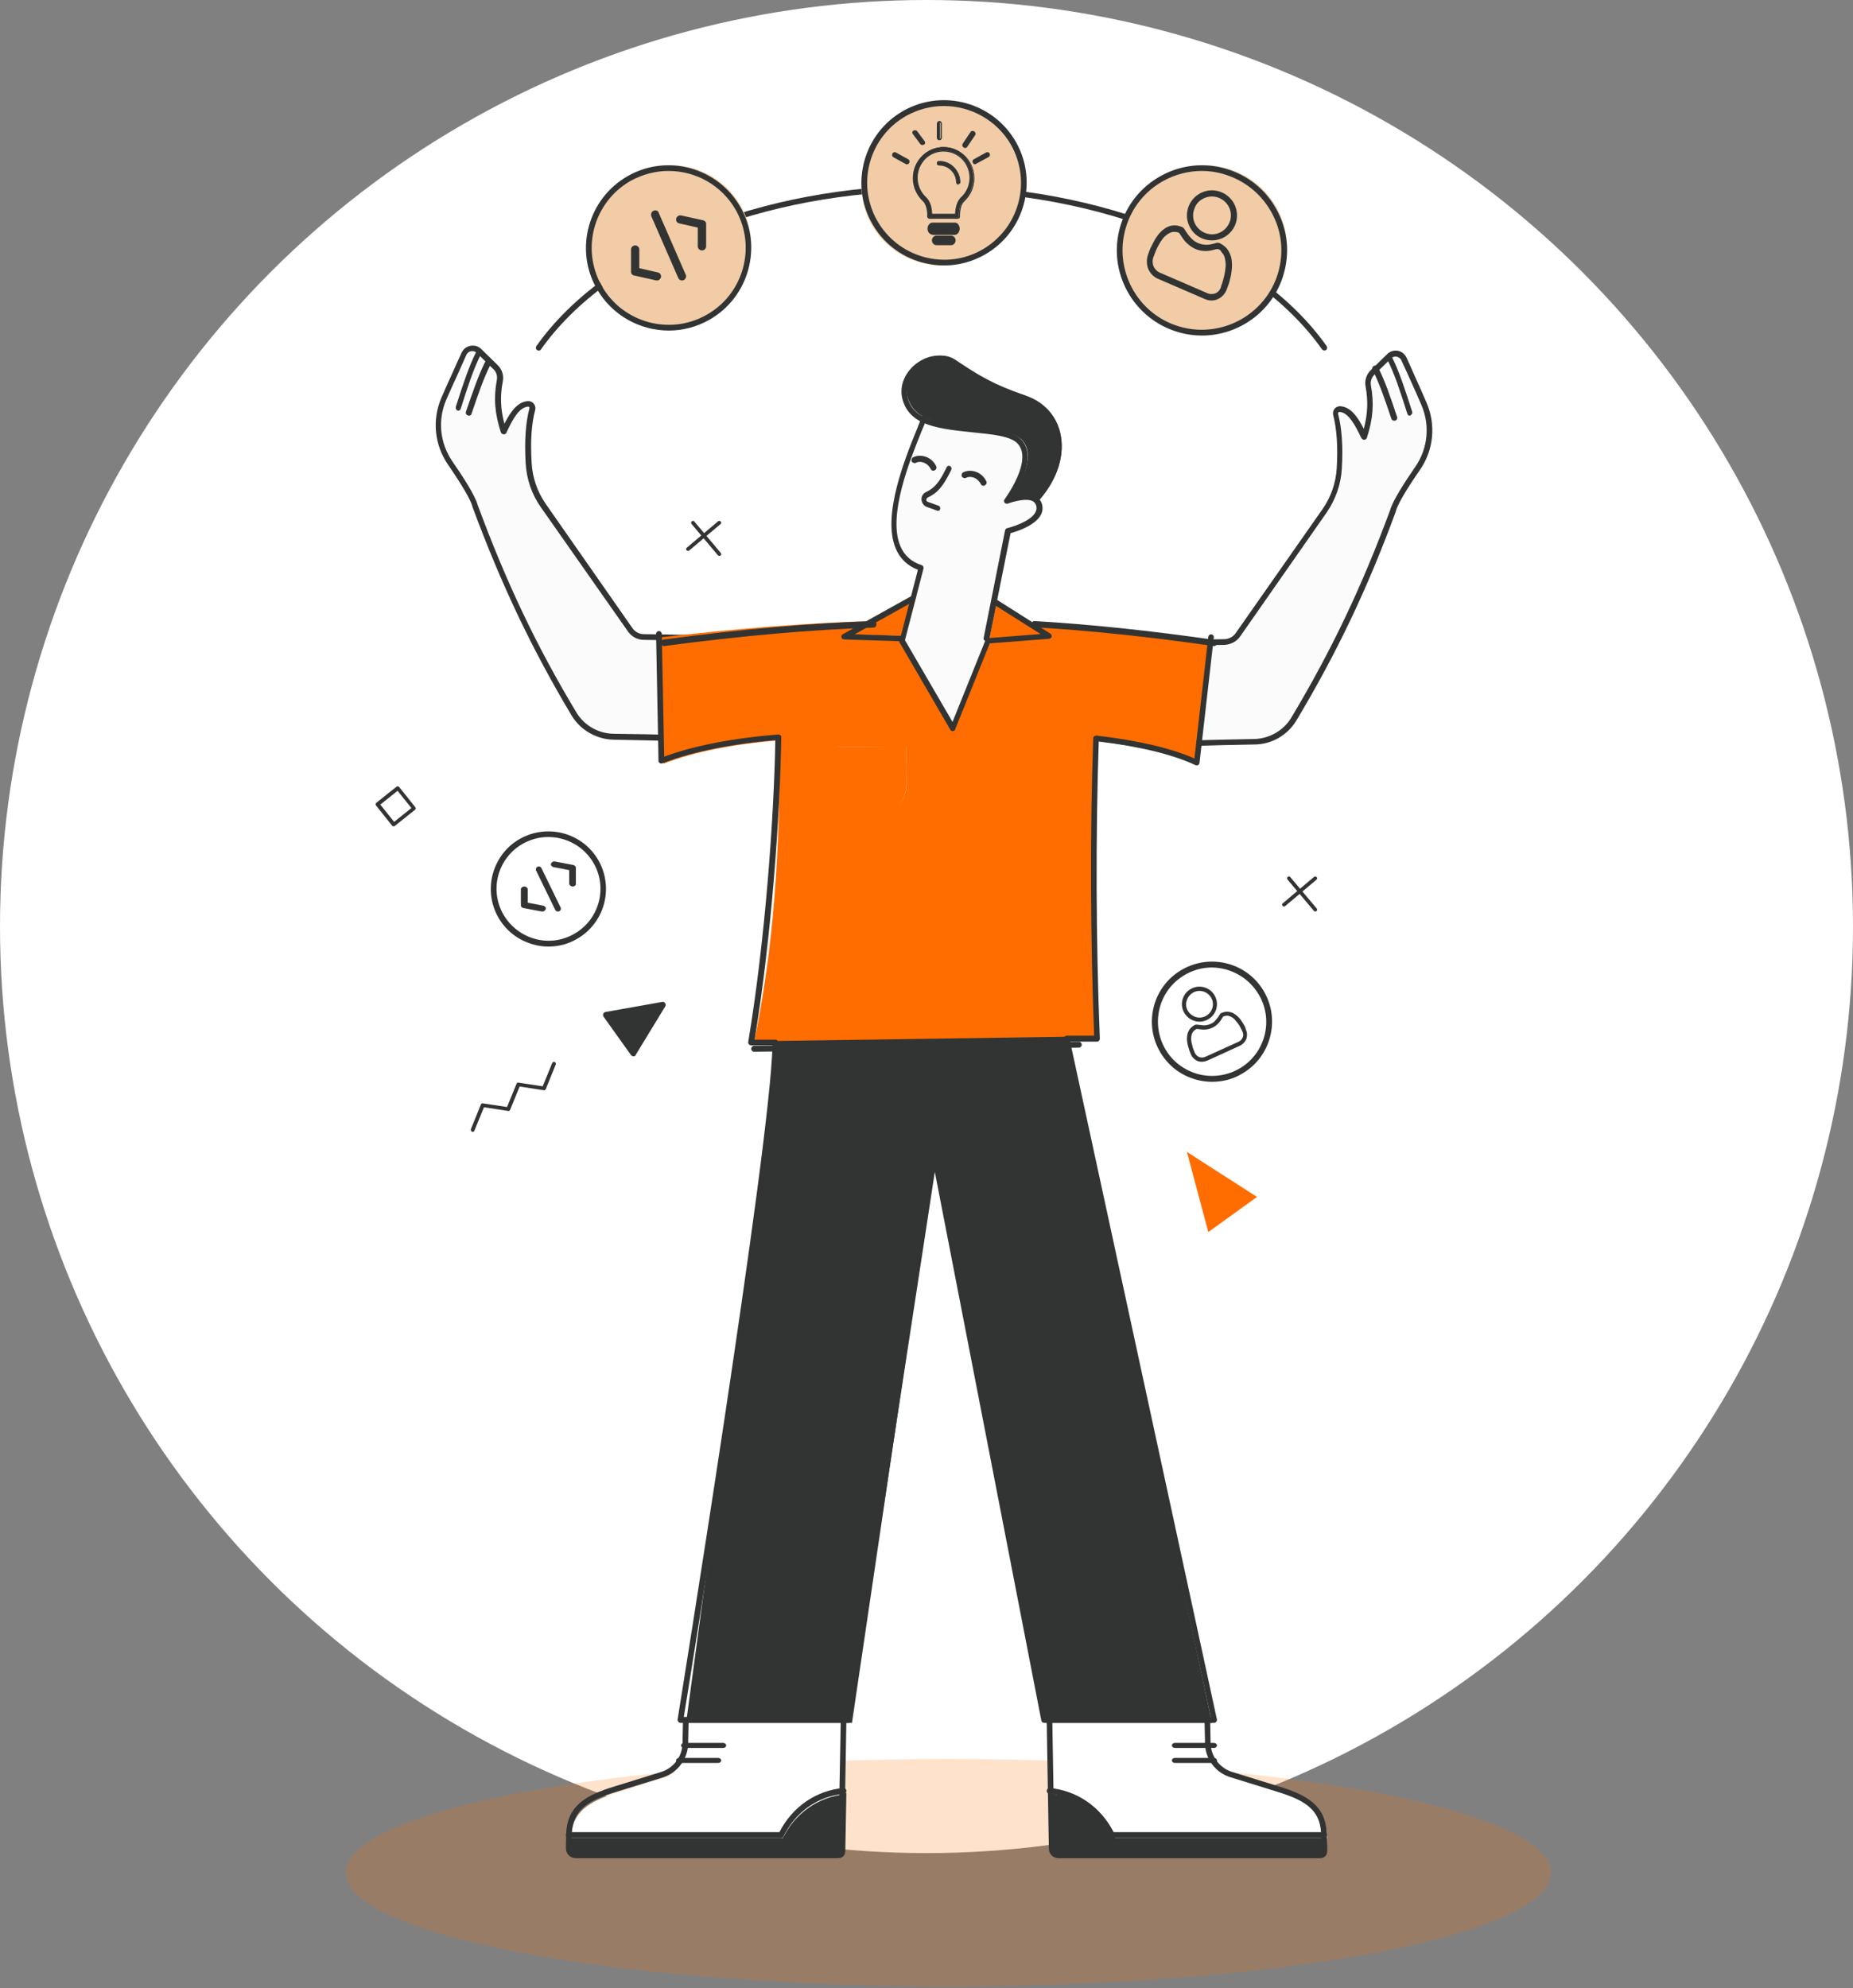 <?xml version="1.0" encoding="UTF-8"?>
<svg width="370px" height="397px" viewBox="0 0 370 397" version="1.1" xmlns="http://www.w3.org/2000/svg" xmlns:xlink="http://www.w3.org/1999/xlink">
    <rect x="0" y="0" width="370" height="397" fill="#808080" stroke="none"/>
    <!-- Generator: Sketch 62 (91390) - https://sketch.com/ -->
    <title>Group 3</title>
    <desc>Created with Sketch.</desc>
    <g id="Desktop" stroke="none" stroke-width="1" fill="none" fill-rule="evenodd">
        <g transform="translate(-650, -200)" id="Header-Section">
            <g>
                <g id="Header">
                    <g id="Group-3" transform="translate(650, 200)">
                        <g id="Group" fill="#FFFFFF">
                            <g id="Illustration">
                                <circle id="Oval" cx="185" cy="185" r="185"></circle>
                            </g>
                        </g>
                        <g id="0018_GarrettMears_WebsiteRedesign_Illustrations_v2_Header" transform="translate(69, 20)">
                            <path d="M195.458,49.982 C195.284,49.982 195.109,49.894 194.978,49.761 C181.435,30.529 150.812,18.105 117,18.105 C83.188,18.105 52.608,30.529 39.022,49.761 C38.847,50.027 38.498,50.071 38.236,49.894 C37.974,49.717 37.93,49.363 38.105,49.098 C51.866,29.6 82.838,17 117,17 C151.162,17 182.134,29.6 195.895,49.098 C196.07,49.363 196.026,49.717 195.764,49.894 C195.677,49.938 195.589,49.982 195.458,49.982 Z" id="Path" fill="#323433" fill-rule="nonzero"></path>
                            <g id="Group" opacity="0.2" transform="translate(0, 331)" fill="#FF6D00" fill-rule="nonzero">
                                <ellipse id="Oval" cx="120.369" cy="22.911" rx="120.325" ry="22.687"></ellipse>
                            </g>
                            <path d="M168.395,128 C172.706,127.868 177.06,127.78 181.545,127.737 C184.724,127.693 187.685,125.98 189.339,123.214 C197.351,109.603 203.36,96.562 208.803,81.502 C209.195,79.834 211.503,76.146 213.68,72.94 C216.249,69.12 216.728,64.291 214.899,60.076 C213.636,57.09 212.374,54.412 210.937,51.075 C210.545,50.153 209.5,49.757 208.585,50.153 C208.368,50.24 208.193,50.372 208.063,50.504 L207.714,50.811 L205.494,53.007 L204.754,53.753 C204.057,54.455 203.752,55.465 203.926,56.431 C204.623,60.032 204.318,63.017 203.186,66.618 C201.793,63.632 200.486,61.217 198.44,61.085 C198.004,61.085 197.612,61.437 197.569,61.876 C197.569,61.964 197.569,62.051 197.612,62.139 C198.396,65.169 198.57,68.901 198.353,72.984 C198.178,76.014 197.177,78.956 195.479,81.458 L178.41,106.222 C177.8,107.1 176.799,107.671 175.71,107.671 C172.401,107.715 169.179,107.759 166,107.847" id="Path" fill="#FBFBFB" fill-rule="nonzero"></path>
                            <path d="M168.012,129 C167.702,129 167.436,128.737 167.436,128.431 C167.436,128.124 167.658,127.861 168.012,127.861 C172.353,127.73 176.871,127.642 181.389,127.555 C184.401,127.511 187.281,125.89 188.831,123.306 C196.76,110.078 202.873,97.288 208.587,81.827 C209.074,79.987 211.599,76.089 213.636,73.154 C216.117,69.519 216.56,64.92 214.832,60.89 C214.124,59.226 213.415,57.649 212.662,55.984 C212.086,54.67 211.466,53.356 210.801,51.911 C210.757,51.779 210.668,51.648 210.536,51.56 C210.048,51.079 209.251,51.079 208.764,51.56 L205.442,54.802 C204.866,55.371 204.6,56.16 204.733,56.948 C205.397,60.54 205.176,63.562 203.936,67.416 C203.847,67.635 203.67,67.811 203.404,67.811 C203.183,67.811 202.961,67.679 202.828,67.46 C201.544,64.788 200.259,62.379 198.487,62.248 C198.487,62.248 198.443,62.248 198.399,62.248 C198.31,62.292 198.266,62.335 198.221,62.379 C198.221,62.423 198.177,62.467 198.177,62.598 C198.93,65.489 199.196,69.081 198.93,73.592 C198.753,76.702 197.69,79.724 195.918,82.309 L178.643,107.056 C177.934,108.107 176.694,108.72 175.454,108.764 C172.087,108.808 168.765,108.852 165.576,108.939 C165.576,108.939 165.576,108.939 165.576,108.939 C165.266,108.939 165,108.677 165,108.37 C165,108.063 165.266,107.8 165.576,107.8 C168.765,107.713 172.087,107.669 175.454,107.625 C176.34,107.625 177.226,107.143 177.713,106.443 L195.077,81.652 C196.76,79.242 197.734,76.439 197.911,73.505 C198.177,69.125 197.911,65.62 197.203,62.861 C197.026,62.116 197.468,61.328 198.221,61.153 C198.354,61.109 198.487,61.109 198.62,61.109 C200.702,61.24 202.075,63.211 203.315,65.62 C204.113,62.598 204.201,60.058 203.67,57.123 C203.448,55.941 203.847,54.758 204.689,53.926 L208.011,50.684 C208.941,49.765 210.491,49.765 211.377,50.728 C211.599,50.947 211.732,51.166 211.864,51.429 C212.529,52.875 213.105,54.232 213.681,55.503 C214.434,57.167 215.142,58.744 215.851,60.408 C217.756,64.832 217.268,69.825 214.566,73.767 C211.776,77.797 210.004,80.819 209.694,82.133 C209.694,82.133 209.694,82.177 209.694,82.177 C203.98,97.726 197.823,110.56 189.85,123.875 C188.078,126.81 184.889,128.65 181.434,128.65 C176.871,128.737 172.397,128.825 168.012,129 C168.056,129 168.012,129 168.012,129 Z" id="Path" fill="#323433" fill-rule="nonzero"></path>
                            <path d="M212.465,63 C212.274,63 212.082,62.867 212.006,62.6 C210.516,57.886 209.522,54.861 208.07,51.882 C207.917,51.615 208.031,51.259 208.261,51.081 C208.49,50.903 208.796,51.037 208.949,51.303 C210.439,54.328 211.433,57.396 212.961,62.155 C213.076,62.466 212.923,62.778 212.656,62.911 C212.579,63 212.503,63 212.465,63 Z" id="Path" fill="#323433" fill-rule="nonzero"></path>
                            <path d="M209.397,64 C209.107,64 208.866,63.821 208.818,63.596 C207.468,59.558 206.407,56.507 205.057,53.816 C204.912,53.501 205.057,53.187 205.346,53.053 C205.684,52.918 206.021,53.053 206.166,53.322 C207.564,56.104 208.625,59.199 209.975,63.282 C210.072,63.596 209.879,63.91 209.541,64 C209.493,64 209.445,64 209.397,64 Z" id="Path" fill="#323433" fill-rule="nonzero"></path>
                            <path d="M66.606,127 C62.296,126.868 57.942,126.781 53.458,126.693 C50.28,126.649 47.319,124.938 45.665,122.173 C37.655,108.569 31.647,95.536 26.205,80.485 C25.813,78.817 23.506,75.131 21.329,71.928 C18.76,68.11 18.281,63.283 20.066,59.07 C21.329,56.086 22.591,53.409 24.028,50.074 C24.42,49.152 25.465,48.758 26.379,49.152 C26.597,49.24 26.771,49.372 26.901,49.504 L27.25,49.811 L29.47,52.005 L30.21,52.751 C30.907,53.453 31.211,54.462 31.037,55.428 C30.341,59.026 30.645,62.01 31.777,65.608 C33.171,62.624 34.477,60.211 36.566,60.079 C37.002,60.035 37.393,60.43 37.437,60.869 C37.437,60.957 37.437,61.045 37.393,61.132 C36.61,64.16 36.436,67.89 36.653,71.971 C36.827,74.999 37.829,77.939 39.527,80.441 L56.592,105.278 C57.202,106.156 58.203,106.726 59.292,106.726 C62.6,106.77 65.822,106.814 69,106.902" id="Path" fill="#FBFBFB" fill-rule="nonzero"></path>
                            <path d="M66.946,128 C66.946,128 66.946,128 66.946,128 C62.564,127.869 58.094,127.781 53.58,127.693 C50.171,127.65 46.94,125.81 45.17,122.918 C37.203,109.6 31.095,96.72 25.342,81.211 C25.342,81.211 25.342,81.168 25.342,81.168 C25.032,79.897 23.306,76.918 20.473,72.8 C17.729,68.813 17.242,63.819 19.145,59.394 C19.853,57.729 20.561,56.196 21.314,54.531 C21.889,53.217 22.509,51.859 23.173,50.413 C23.306,50.15 23.438,49.931 23.66,49.712 C24.589,48.792 26.094,48.748 27.068,49.668 L30.387,52.91 C31.228,53.743 31.626,54.926 31.405,56.108 C30.83,59.044 30.918,61.585 31.715,64.608 C32.954,62.198 34.326,60.227 36.407,60.095 C36.584,60.095 36.716,60.095 36.849,60.139 C37.602,60.314 38.044,61.103 37.867,61.848 C37.115,64.608 36.893,68.069 37.159,72.493 C37.336,75.429 38.31,78.232 39.992,80.642 L57.297,105.438 C57.828,106.183 58.669,106.621 59.555,106.621 C62.918,106.665 66.238,106.709 69.425,106.796 C69.734,106.796 70,107.059 70,107.366 C70,107.672 69.734,107.935 69.425,107.935 C66.238,107.848 62.918,107.804 59.555,107.76 C58.271,107.76 57.076,107.103 56.368,106.051 L38.974,81.255 C37.159,78.67 36.141,75.648 35.964,72.493 C35.698,67.981 35.964,64.389 36.716,61.497 C36.761,61.366 36.672,61.234 36.539,61.19 C36.495,61.19 36.495,61.19 36.451,61.19 C34.636,61.322 33.353,63.731 32.113,66.404 C32.025,66.623 31.804,66.754 31.538,66.71 C31.317,66.71 31.095,66.535 31.007,66.316 C29.768,62.461 29.546,59.438 30.21,55.846 C30.343,55.057 30.122,54.268 29.502,53.699 L26.183,50.457 C25.696,49.975 24.899,49.975 24.412,50.457 C24.324,50.545 24.235,50.676 24.147,50.808 C23.483,52.297 22.863,53.655 22.288,54.969 C21.535,56.59 20.827,58.168 20.119,59.788 C18.348,63.863 18.835,68.463 21.314,72.099 C23.35,75.034 25.873,78.933 26.36,80.773 C32.069,96.238 38.133,109.03 46.1,122.261 C47.649,124.846 50.481,126.467 53.535,126.51 C58.05,126.554 62.564,126.642 66.902,126.817 C67.212,126.817 67.477,127.08 67.477,127.387 C67.521,127.737 67.256,128 66.946,128 Z" id="Path" fill="#323433" fill-rule="nonzero"></path>
                            <path d="M22.523,62 C22.447,62 22.408,62 22.331,61.955 C22.062,61.821 21.946,61.509 22.023,61.196 C23.562,56.42 24.562,53.34 26.062,50.304 C26.216,50.037 26.524,49.903 26.755,50.081 C26.985,50.26 27.062,50.617 26.947,50.885 C25.485,53.876 24.485,56.911 22.985,61.643 C22.908,61.866 22.716,62 22.523,62 Z" id="Path" fill="#323433" fill-rule="nonzero"></path>
                            <path d="M24.651,63 C24.602,63 24.506,63 24.458,62.955 C24.121,62.866 23.929,62.553 24.025,62.241 C25.469,58.044 26.48,55.097 27.828,52.328 C27.972,52.016 28.357,51.926 28.646,52.06 C28.983,52.194 29.079,52.551 28.935,52.819 C27.587,55.498 26.576,58.401 25.18,62.553 C25.132,62.866 24.891,63 24.651,63 Z" id="Path" fill="#323433" fill-rule="nonzero"></path>
                            <path d="M25.382,206 C25.338,206 25.294,206 25.249,205.954 C25.072,205.862 24.94,205.632 25.028,205.449 L27.019,200.531 C27.107,200.347 27.24,200.255 27.417,200.301 L32.239,201.037 L34.141,196.395 C34.23,196.211 34.363,196.119 34.54,196.165 L39.362,196.901 L41.264,192.259 C41.352,192.075 41.574,191.937 41.751,192.029 C41.928,192.121 42.06,192.351 41.972,192.535 L39.981,197.452 C39.893,197.636 39.76,197.728 39.583,197.682 L34.761,196.947 L32.859,201.588 C32.77,201.772 32.637,201.864 32.46,201.818 L27.638,201.083 L25.736,205.724 C25.692,205.908 25.515,206 25.382,206 Z" id="Path" fill="#323433" fill-rule="nonzero"></path>
                            <path d="M74.652,91 C74.566,91 74.438,90.956 74.352,90.868 L69.091,84.622 C68.963,84.446 68.963,84.226 69.134,84.094 C69.305,83.962 69.519,83.962 69.648,84.138 L74.909,90.384 C75.037,90.56 75.037,90.78 74.866,90.912 C74.823,90.956 74.737,91 74.652,91 Z" id="Path" fill="#323433" fill-rule="nonzero"></path>
                            <path d="M68.402,90 C68.314,90 68.182,89.957 68.094,89.872 C67.962,89.7 67.962,89.486 68.138,89.358 L74.379,84.092 C74.554,83.963 74.774,83.963 74.906,84.134 C75.038,84.306 75.038,84.52 74.862,84.648 L68.621,89.914 C68.577,89.957 68.49,90 68.402,90 Z" id="Path" fill="#323433" fill-rule="nonzero"></path>
                            <path d="M193.652,162 C193.566,162 193.438,161.956 193.352,161.868 L188.091,155.622 C187.963,155.446 187.963,155.226 188.134,155.094 C188.305,154.962 188.519,154.962 188.648,155.138 L193.909,161.384 C194.037,161.56 194.037,161.78 193.866,161.912 C193.823,161.956 193.737,162 193.652,162 Z" id="Path" fill="#323433" fill-rule="nonzero"></path>
                            <path d="M187.402,161 C187.314,161 187.182,160.957 187.094,160.872 C186.962,160.7 186.962,160.486 187.138,160.358 L193.379,155.092 C193.554,154.963 193.774,154.963 193.906,155.134 C194.038,155.306 194.038,155.52 193.862,155.648 L187.621,160.914 C187.577,160.957 187.49,161 187.402,161 Z" id="Path" fill="#323433" fill-rule="nonzero"></path>
                            <path d="M9.612,145 C9.483,145 9.397,144.957 9.31,144.871 L6.078,140.824 C5.949,140.652 5.992,140.436 6.121,140.307 L10.172,137.078 C10.345,136.949 10.56,136.992 10.69,137.121 L13.922,141.168 C14.051,141.34 14.008,141.556 13.879,141.685 L9.828,144.914 C9.785,144.957 9.698,145 9.612,145 Z M6.94,140.652 L9.698,144.096 L13.146,141.34 L10.388,137.896 L6.94,140.652 Z" id="Shape" fill="#323433" fill-rule="nonzero"></path>
                            <line x1="170" y1="130" x2="173" y2="107" id="Path" fill="#FBFBFB" fill-rule="nonzero"></line>
                            <path d="M170.456,130.129 L170.149,132.804 C165.061,130.392 158.044,128.902 150.105,127.981 C149.491,145.956 149.711,167.088 150.5,187.605 L81.596,188 C86.421,164.633 86.553,144.553 86.772,127.806 C77.737,128.507 69.404,130.129 63.482,132.497 L63.439,129.866 L63.439,129.866 L63,107.244 C78.044,105.534 91.684,104.395 105.105,104 L100.061,106.894 L111.202,107.288 L121.553,125.482 L128.482,107.727 L140.544,106.762 L136.816,104.351 C148.175,104.965 160.018,106.104 173,107.814 L170.456,130.129 Z M105.807,142.8 C109.272,142.756 112.079,139.906 112.035,136.443 C112.035,136.443 112.035,136.443 112.035,136.443 L111.947,129.033 L98.263,129.165 L98.307,136.574 C98.351,140.038 101.202,142.843 104.667,142.8 L105.807,142.8 Z" id="Shape" fill="#FF6D00" fill-rule="nonzero"></path>
                            <polygon id="Path" fill="#FF6D00" fill-rule="nonzero" points="140 107.006 128 108 129.527 100 136.335 104.52 136.335 104.52"></polygon>
                            <polygon id="Path" fill="#FBFBFB" fill-rule="nonzero" points="124.956 210.956 125.044 211.044 124.956 211.044"></polygon>
                            <path d="M138.971,81.532 C139.501,84.872 132.692,86.498 132.692,86.498 L129.95,100.471 L128.402,108.292 L121.372,126 L110.981,107.765 L113.28,99.724 L115.004,93.792 C102.535,90.189 112.926,70.415 115.623,64 C121.328,66.812 132.205,65.362 135.035,68.57 C138.528,72.393 132.47,80.566 132.47,80.566 C132.47,80.566 136.539,78.984 138.263,80.302 C138.661,80.566 138.926,81.005 138.971,81.532 Z" id="Path" fill="#FBFBFB" fill-rule="nonzero"></path>
                            <path d="M135.899,59.033 C143.744,61.726 145.827,71.393 138.381,79.735 C136.652,78.411 132.575,80 132.575,80 C132.575,80 138.647,71.834 135.145,67.95 C132.265,64.771 121.362,66.228 115.689,63.359 C114.537,62.829 113.562,61.991 112.897,60.887 C109.351,54.751 117.152,48.748 121.761,51.838 C126.37,54.928 129.34,56.782 135.899,59.033 Z" id="Path" fill="#323433" fill-rule="nonzero"></path>
                            <path d="M111.999,136.535 C112.044,140.057 109.182,142.955 105.648,142.999 C105.648,142.999 105.648,142.999 105.648,142.999 L104.53,142.999 C100.997,143.044 98.089,140.191 98.045,136.669 L98,129.134 L111.955,129 L111.999,136.535 Z" id="Path" fill="#FF6D00" fill-rule="nonzero"></path>
                            <polygon id="Path" fill="#FF6D00" fill-rule="nonzero" points="114 99 111.629 107 100 106.65 105.244 103.765"></polygon>
                            <line x1="62.781" y1="107" x2="63.219" y2="130" id="Path" fill="#FBFBFB" fill-rule="nonzero"></line>
                            <path d="M173.429,109 C173.386,109 173.386,109 173.342,109 C160.476,107.145 148.784,105.908 137.526,105.242 C137.222,105.242 136.961,104.909 137.005,104.576 C137.005,104.243 137.266,103.958 137.613,104.005 C148.871,104.671 160.607,105.908 173.516,107.763 C173.821,107.811 174.038,108.144 173.994,108.477 C173.951,108.762 173.734,109 173.429,109 Z" id="Path" fill="#323433" fill-rule="nonzero"></path>
                            <path d="M63.573,109 C63.267,109 63.049,108.75 63.006,108.4 C62.962,108.05 63.18,107.7 63.486,107.7 C79.374,105.6 92.687,104.45 105.433,104 C105.738,104 106,104.25 106,104.65 C106,105 105.782,105.3 105.433,105.3 C92.731,105.75 79.418,106.9 63.573,109 C63.617,109 63.617,109 63.573,109 Z" id="Path" fill="#323433" fill-rule="nonzero"></path>
                            <path d="M81.563,190 C81.26,190 81,189.727 81,189.409 C81,189.091 81.26,188.818 81.563,188.818 L146.437,188 C146.74,188 147,188.273 147,188.591 C147,188.909 146.74,189.182 146.437,189.182 L81.563,190 C81.563,190 81.563,190 81.563,190 Z" id="Path" fill="#323433" fill-rule="nonzero"></path>
                            <path d="M100.397,324 L66.876,324 C66.701,324 66.569,323.912 66.437,323.78 C66.349,323.649 66.261,323.473 66.305,323.297 C66.481,322.155 84.889,208.454 85.24,188.728 L80.979,188.728 C80.803,188.728 80.671,188.64 80.539,188.508 C80.408,188.376 80.364,188.2 80.408,188.025 C83.79,167.683 85.548,143.3 85.811,127.791 C76.937,128.538 68.941,130.164 63.274,132.404 C63.098,132.492 62.923,132.448 62.747,132.36 C62.571,132.272 62.483,132.097 62.483,131.877 L62.439,129.241 L62,106.571 C62,106.264 62.264,106 62.571,106 C62.879,106 63.142,106.264 63.142,106.571 L63.625,131.086 C69.468,128.89 77.508,127.352 86.382,126.649 C86.558,126.649 86.69,126.693 86.822,126.781 C86.954,126.869 86.997,127.044 86.997,127.22 C86.778,142.553 85.064,167.068 81.682,187.585 L85.855,187.585 C86.163,187.585 86.426,187.849 86.426,188.156 C86.426,205.51 69.117,313.28 67.535,322.814 L99.87,322.814 L117.091,210.475 C117.135,210.211 117.355,209.992 117.662,209.992 C117.926,209.992 118.189,210.167 118.233,210.475 L140.024,322.814 L172.753,322.814 L143.451,187.497 C143.407,187.322 143.451,187.146 143.582,187.014 C143.67,186.882 143.846,186.794 144.022,186.794 L149.469,186.794 C148.722,167.068 148.635,145.98 149.294,127.396 C149.294,127.22 149.381,127.088 149.513,127 C149.645,126.913 149.777,126.869 149.953,126.869 C158.212,127.835 164.802,129.373 169.502,131.438 L172.27,107.142 C172.314,106.835 172.578,106.615 172.885,106.659 C173.193,106.703 173.412,106.967 173.368,107.274 L170.513,132.316 C170.513,132.492 170.381,132.668 170.205,132.756 C170.03,132.844 169.854,132.844 169.678,132.756 C165.153,130.647 158.695,129.065 150.392,128.055 C149.777,146.639 149.821,167.683 150.612,187.366 C150.612,187.541 150.568,187.673 150.436,187.805 C150.304,187.937 150.172,187.981 150.04,187.981 L144.681,187.981 L173.984,323.297 C174.027,323.473 173.984,323.649 173.852,323.78 C173.764,323.912 173.588,324 173.412,324 L139.497,324 C139.233,324 138.969,323.824 138.926,323.517 L117.662,213.99 L100.88,323.561 C100.924,323.78 100.704,324 100.397,324 Z" id="Path" fill="#323433" fill-rule="nonzero"></path>
                            <path d="M111.327,108 C111.287,108 111.247,108 111.168,107.956 C110.888,107.868 110.729,107.561 110.809,107.253 L114.279,93.764 C112.205,92.973 110.689,91.523 109.851,89.502 C107.099,82.955 111.686,71.575 114.159,65.511 C114.478,64.677 114.797,63.974 114.997,63.358 C115.116,63.051 115.395,62.919 115.675,63.051 C115.954,63.183 116.073,63.49 115.954,63.798 C115.714,64.413 115.435,65.16 115.076,65.951 C112.683,71.883 108.216,82.911 110.769,89.019 C111.566,90.908 112.962,92.182 115.036,92.841 C115.316,92.929 115.475,93.237 115.395,93.544 L111.766,107.561 C111.766,107.868 111.527,108 111.327,108 Z" id="Path" fill="#323433" fill-rule="nonzero"></path>
                            <path d="M127.986,108 C127.942,108 127.898,108 127.854,108 C127.545,107.957 127.325,107.653 127.413,107.35 L131.688,85.885 C131.732,85.668 131.908,85.494 132.129,85.451 C133.891,85.017 138.343,83.456 137.946,81.158 C137.902,80.811 137.726,80.507 137.505,80.291 C137.461,80.291 137.417,80.247 137.417,80.204 C137.417,80.204 137.373,80.161 137.373,80.161 C136.139,79.337 133.274,80.161 132.261,80.551 C132.04,80.638 131.732,80.551 131.6,80.377 C131.424,80.161 131.424,79.9 131.6,79.684 C131.644,79.597 137.329,71.965 134.2,68.582 C132.834,67.065 129.132,66.718 125.254,66.328 C121.596,65.937 117.762,65.59 115.029,64.246 C113.795,63.682 112.738,62.772 111.988,61.601 C109.961,58.132 111.371,54.966 113.355,53.102 C115.823,50.847 119.216,50.326 121.596,51.931 C125.915,54.793 128.911,56.657 135.522,58.912 C139.092,60.127 141.692,62.815 142.617,66.284 C143.763,70.577 142.309,75.477 138.607,79.77 C138.871,80.117 139.092,80.551 139.136,81.028 C139.665,84.323 134.288,86.058 132.79,86.448 L128.559,107.566 C128.515,107.827 128.294,108 127.986,108 Z M135.831,78.73 C136.492,78.73 137.153,78.816 137.682,79.076 C141.119,75.087 142.529,70.534 141.472,66.588 C140.634,63.466 138.387,61.124 135.125,59.996 C128.383,57.698 125.342,55.79 120.935,52.885 C118.687,51.41 115.823,52.408 114.104,53.969 C112.429,55.53 111.239,58.175 112.914,61.037 C113.531,61.991 114.412,62.772 115.426,63.205 C118.026,64.463 121.684,64.853 125.298,65.2 C129.44,65.634 133.319,66.024 134.993,67.845 C137.858,70.967 134.993,76.475 133.363,79.033 C134.156,78.86 134.993,78.73 135.831,78.73 Z" id="Shape" fill="#323433" fill-rule="nonzero"></path>
                            <path d="M118.278,82 C118.239,82 118.161,82 118.122,81.957 L115.977,81.185 C115.354,80.928 114.964,80.241 115.003,79.512 C115.003,79.383 115.042,79.255 115.081,79.126 C115.237,78.74 115.51,78.44 115.86,78.268 C117.615,77.453 118.551,76.338 120.032,73.293 C120.149,73.035 120.461,72.907 120.734,73.078 C120.968,73.207 121.085,73.55 120.929,73.85 C119.33,77.11 118.239,78.397 116.25,79.341 C116.133,79.383 116.055,79.469 116.016,79.598 C116.016,79.641 115.977,79.684 115.977,79.727 C115.938,79.941 116.055,80.156 116.25,80.198 L118.395,80.971 C118.668,81.056 118.824,81.399 118.707,81.7 C118.707,81.828 118.512,82 118.278,82 Z" id="Path" fill="#323433" fill-rule="nonzero"></path>
                            <path d="M121.24,126 C121.018,126 120.841,125.87 120.753,125.698 L110.48,108.024 L99.542,107.678 C99.277,107.678 99.055,107.505 99.011,107.246 C98.967,106.987 99.055,106.727 99.277,106.641 L112.871,99.079 C113.137,98.906 113.491,99.035 113.668,99.295 C113.845,99.554 113.712,99.9 113.446,100.073 L101.668,106.641 L110.878,106.943 C111.1,106.943 111.277,107.073 111.365,107.246 L121.196,124.142 L127.793,107.764 C127.882,107.548 128.059,107.419 128.28,107.419 L138.775,106.598 L129.476,100.721 C129.21,100.548 129.122,100.202 129.299,99.943 C129.476,99.684 129.83,99.597 130.096,99.77 L140.723,106.511 C140.945,106.641 141.033,106.9 140.989,107.116 C140.945,107.332 140.723,107.505 140.458,107.548 L128.635,108.456 L121.727,125.611 C121.683,125.827 121.506,125.957 121.24,126 C121.284,126 121.24,126 121.24,126 Z" id="Path" fill="#323433" fill-rule="nonzero"></path>
                            <polygon id="Path" fill="#323433" fill-rule="nonzero" points="86.34 187.838 68 324 101.117 324 117.892 210.51 139.883 324 173 324 143.838 187"></polygon>
                            <path d="M127.388,77 C127.156,77 126.923,76.859 126.83,76.624 C126.551,76.06 126.04,75.591 125.435,75.356 C124.877,75.168 124.319,75.168 123.901,75.403 C123.622,75.544 123.25,75.45 123.064,75.168 C122.925,74.886 123.018,74.51 123.297,74.322 C124.04,73.946 124.924,73.899 125.807,74.181 C126.784,74.51 127.528,75.215 127.946,76.107 C128.086,76.436 127.946,76.765 127.621,76.906 C127.528,76.953 127.435,77 127.388,77 Z" id="Path" fill="#323433" fill-rule="nonzero"></path>
                            <path d="M117.388,74 C117.156,74 116.923,73.859 116.83,73.624 C116.551,73.06 116.04,72.591 115.435,72.356 C114.877,72.168 114.319,72.168 113.901,72.403 C113.622,72.544 113.25,72.45 113.064,72.168 C112.925,71.886 113.018,71.51 113.297,71.322 C114.04,70.946 114.924,70.899 115.807,71.181 C116.784,71.51 117.528,72.215 117.946,73.107 C118.086,73.436 117.946,73.765 117.621,73.906 C117.528,73.953 117.435,74 117.388,74 Z" id="Path" fill="#323433" fill-rule="nonzero"></path>
                            <g id="Group" transform="translate(51, 180)" fill="#323433" fill-rule="nonzero">
                                <polygon id="Path" points="1.076 2.658 12.417 0.642 6.5 10.312"></polygon>
                                <path d="M6.5,10.908 C6.321,10.908 6.141,10.817 6.007,10.679 L0.538,3.025 C0.403,2.842 0.403,2.658 0.448,2.429 C0.538,2.246 0.672,2.108 0.897,2.062 L12.238,0.046 C12.462,-2.64024913e-14 12.686,0.092 12.821,0.321 C12.955,0.504 12.955,0.779 12.821,0.963 L6.903,10.679 C6.903,10.817 6.724,10.908 6.5,10.908 C6.545,10.908 6.545,10.908 6.5,10.908 Z M2.107,3.071 L6.5,9.258 L11.252,1.467 L2.107,3.071 Z" id="Shape"></path>
                            </g>
                            <path d="M182.574,178.585 C185.563,183.87 183.7,190.585 178.415,193.574 C173.13,196.563 166.415,194.7 163.426,189.415 C160.437,184.13 162.3,177.415 167.585,174.426 C167.585,174.426 167.585,174.426 167.585,174.426 C172.87,171.437 179.585,173.3 182.574,178.585 C182.574,178.585 182.574,178.585 182.574,178.585 Z" id="Path" fill="#FFFFFF" fill-rule="nonzero"></path>
                            <path d="M173.033,196 C171.954,196 170.876,195.865 169.797,195.551 C166.696,194.698 164.135,192.679 162.562,189.896 C160.989,187.114 160.584,183.882 161.438,180.785 C162.292,177.689 164.314,175.13 167.101,173.56 C167.101,173.56 167.101,173.56 167.101,173.56 C169.887,171.989 173.123,171.585 176.223,172.438 C179.324,173.29 181.886,175.31 183.459,178.093 C183.459,178.093 183.459,178.093 183.459,178.093 L183.459,178.093 C186.695,183.837 184.672,191.198 178.92,194.429 C177.122,195.506 175.1,196 173.033,196 Z M167.685,174.592 C165.168,176.028 163.371,178.317 162.607,181.1 C161.843,183.882 162.202,186.799 163.595,189.313 C164.988,191.826 167.325,193.621 170.112,194.429 C172.898,195.192 175.819,194.833 178.336,193.442 C183.549,190.525 185.391,183.882 182.425,178.721 C182.425,178.721 182.425,178.721 182.425,178.721 C180.987,176.208 178.695,174.412 175.909,173.604 C173.123,172.797 170.201,173.156 167.685,174.592 C167.685,174.592 167.685,174.592 167.685,174.592 Z" id="Shape" fill="#323433" fill-rule="nonzero"></path>
                            <path d="M171.946,183.67 C173.726,182.871 174.482,180.783 173.681,179.051 C172.88,177.274 170.789,176.519 169.054,177.318 C167.274,178.118 166.518,180.205 167.319,181.938 C167.719,182.782 168.431,183.448 169.276,183.759 C170.166,184.114 171.101,184.07 171.946,183.67 Z M168.031,179.584 C168.564,178.207 170.077,177.496 171.457,178.029 C172.836,178.562 173.548,180.072 173.014,181.449 C172.48,182.826 170.967,183.537 169.588,183.004 C168.92,182.737 168.387,182.249 168.075,181.627 C167.764,180.961 167.764,180.205 168.031,179.584 Z" id="Shape" fill="#323433" fill-rule="nonzero"></path>
                            <path d="M179.448,184.745 C179.315,184.48 179.139,184.214 178.963,183.948 C178.787,183.683 178.61,183.417 178.39,183.196 C178.17,182.974 177.949,182.753 177.685,182.576 C177.42,182.399 177.156,182.221 176.847,182.133 C176.539,182.044 176.23,182 175.878,182 C175.525,182.044 175.173,182.133 174.864,182.266 C174.732,182.31 174.644,182.443 174.468,182.708 C174.379,182.886 174.247,183.063 174.071,183.284 C173.895,183.506 173.718,183.727 173.542,183.904 C173.322,184.125 173.057,184.303 172.749,184.435 C172.44,184.568 172.176,184.657 171.823,184.701 C171.559,184.745 171.25,184.745 170.986,184.701 L170.281,184.613 C170.06,184.568 169.884,184.568 169.664,184.613 C169.355,184.745 169.047,184.967 168.782,185.232 C168.562,185.454 168.386,185.72 168.253,186.03 C168.121,186.339 168.077,186.649 168.033,186.959 C167.989,187.269 167.989,187.579 168.033,187.889 C168.077,188.199 168.121,188.509 168.209,188.819 C168.297,189.129 168.386,189.395 168.474,189.705 C168.562,189.97 168.694,190.236 168.782,190.502 C169.047,191.122 169.532,191.609 170.193,191.875 C170.854,192.096 171.515,192.007 172.132,191.742 L178.434,188.863 C179.051,188.598 179.58,188.111 179.844,187.491 C180.065,186.871 180.065,186.162 179.756,185.542 C179.712,185.232 179.58,184.967 179.448,184.745 Z M179.139,187.137 C178.963,187.579 178.61,187.889 178.17,188.066 L171.823,190.945 C171.427,191.166 170.942,191.21 170.501,191.077 C170.104,190.945 169.752,190.59 169.576,190.192 C169.487,189.926 169.355,189.705 169.267,189.439 C169.179,189.173 169.091,188.908 169.047,188.642 C168.959,188.376 168.914,188.111 168.87,187.801 C168.826,187.535 168.826,187.314 168.87,187.048 C168.87,186.827 168.959,186.605 169.003,186.384 C169.091,186.207 169.223,185.985 169.355,185.852 C169.532,185.675 169.708,185.542 169.928,185.454 L170.104,185.454 L170.81,185.542 C171.162,185.587 171.515,185.587 171.867,185.542 C172.661,185.454 173.454,185.1 174.027,184.568 C174.291,184.347 174.512,184.081 174.732,183.771 C174.864,183.55 174.996,183.328 175.129,183.151 L175.217,182.974 C175.437,182.886 175.658,182.841 175.878,182.797 C176.098,182.797 176.319,182.797 176.495,182.886 C176.715,182.974 176.936,183.063 177.112,183.196 C177.332,183.328 177.509,183.506 177.685,183.727 C177.861,183.948 178.037,184.17 178.214,184.391 C178.39,184.613 178.522,184.834 178.654,185.1 L178.654,185.1 C178.787,185.321 178.875,185.542 179.007,185.808 C179.271,186.251 179.315,186.738 179.139,187.137 L179.139,187.137 Z" id="Shape" fill="#323433" fill-rule="nonzero"></path>
                            <path d="M132.935,9.116 C137.264,16.801 134.569,26.563 126.884,30.935 C119.199,35.264 109.437,32.569 105.065,24.884 C100.736,17.199 103.431,7.437 111.116,3.065 C118.801,-1.264 128.607,1.431 132.935,9.116 Z" id="Path" fill="#F1CCA6" fill-rule="nonzero"></path>
                            <path d="M119.5,33 C118.006,33 116.513,32.78 115.063,32.385 C110.801,31.2 107.286,28.434 105.134,24.614 C100.653,16.71 103.464,6.611 111.372,2.132 C119.28,-2.346 129.385,0.464 133.866,8.367 C133.866,8.367 133.866,8.367 133.866,8.367 C138.347,16.271 135.536,26.37 127.628,30.848 C125.08,32.297 122.312,33 119.5,33 Z M119.456,1.167 C116.908,1.167 114.316,1.825 111.943,3.142 C104.563,7.314 101.971,16.666 106.144,24.043 C108.165,27.599 111.46,30.19 115.414,31.288 C119.368,32.385 123.498,31.902 127.057,29.883 C130.615,27.863 133.207,24.57 134.306,20.618 C135.404,16.666 134.877,12.539 132.9,8.982 L132.9,8.982 C130.044,3.977 124.816,1.167 119.456,1.167 Z" id="Shape" fill="#323433" fill-rule="nonzero"></path>
                            <g id="Group" transform="translate(113, 9)" fill="#323433" fill-rule="nonzero">
                                <path d="M6.41,0.364 C3.048,0.364 0.359,3.136 0.359,6.5 C0.359,8.273 1.121,9.909 2.376,11.091 C3.317,12.045 3.228,14.136 3.228,14.136 C3.228,14.227 3.272,14.364 3.317,14.409 C3.407,14.455 3.497,14.5 3.586,14.5 L9.1,14.5 C9.19,14.5 9.279,14.455 9.369,14.409 C9.459,14.318 9.503,14.227 9.459,14.136 C9.459,14.136 9.369,12.045 10.31,11.091 L10.355,11.045 C12.821,8.773 13.045,4.909 10.803,2.409 C9.772,1.091 8.159,0.364 6.41,0.364 L6.41,0.364 Z M9.907,10.5 C9.907,10.545 9.862,10.545 9.862,10.591 C9.01,11.5 8.876,13.045 8.831,13.773 L4.034,13.773 C4.034,13.045 3.855,11.455 2.959,10.5 C0.762,8.545 0.538,5.182 2.466,2.909 C4.393,0.682 7.71,0.455 9.952,2.409 C12.193,4.364 12.372,7.727 10.445,10 C10.266,10.182 10.086,10.364 9.907,10.5 L9.907,10.5 Z" id="Shape"></path>
                                <path d="M9.19,14.682 C9.19,14.682 9.19,14.636 9.19,14.682 L3.631,14.682 C3.497,14.682 3.407,14.636 3.272,14.545 C3.183,14.455 3.138,14.318 3.138,14.182 L3.138,14.136 C3.183,13.864 3.138,12.045 2.331,11.227 C1.031,10.045 0.269,8.364 0.269,6.591 C0.269,4.909 0.897,3.364 2.062,2.182 C3.228,1 4.752,0.364 6.41,0.364 L6.41,0.364 C6.41,0.364 6.41,0.364 6.41,0.364 C8.159,0.364 9.817,1.136 10.983,2.409 C12.059,3.636 12.641,5.227 12.552,6.909 C12.462,8.591 11.745,10.091 10.534,11.227 L10.49,11.273 C9.593,12.182 9.683,14.227 9.683,14.227 C9.683,14.364 9.638,14.5 9.548,14.591 C9.459,14.591 9.324,14.682 9.19,14.682 Z M9.19,14.455 C9.234,14.455 9.324,14.409 9.369,14.364 C9.414,14.318 9.459,14.227 9.459,14.136 C9.459,14.045 9.369,12 10.355,11 L10.4,10.955 C11.566,9.864 12.283,8.409 12.372,6.818 C12.462,5.227 11.924,3.682 10.848,2.5 C9.728,1.227 8.114,0.5 6.455,0.5 C6.455,0.5 6.455,0.5 6.455,0.5 L6.455,0.409 L6.455,0.5 C3.183,0.5 0.538,3.227 0.538,6.545 C0.538,8.273 1.255,9.909 2.555,11.045 C3.407,11.909 3.541,13.773 3.452,14.182 L3.452,14.182 C3.452,14.273 3.452,14.318 3.541,14.364 C3.586,14.409 3.676,14.455 3.721,14.455 L9.19,14.455 L9.19,14.455 Z M8.921,13.909 L3.945,13.909 L3.945,13.818 C3.9,13 3.766,11.545 2.869,10.636 C0.628,8.636 0.403,5.182 2.376,2.909 C4.348,0.636 7.755,0.409 9.997,2.409 C12.238,4.409 12.462,7.864 10.49,10.136 C10.355,10.318 10.176,10.5 9.997,10.636 L9.907,10.727 C9.1,11.591 8.921,13.045 8.921,13.818 L8.921,13.909 Z M4.124,13.682 L8.697,13.682 C8.741,12.864 8.921,11.455 9.728,10.545 C9.728,10.5 9.772,10.5 9.817,10.455 L9.862,10.409 L9.862,10.409 C9.997,10.273 10.176,10.136 10.31,9.955 C12.193,7.773 11.969,4.455 9.817,2.545 C8.786,1.636 7.441,1.182 6.052,1.273 C4.662,1.364 3.407,2 2.51,3.045 C0.628,5.227 0.852,8.545 3.003,10.455 C3.9,11.364 4.124,12.818 4.124,13.682 Z" id="Shape"></path>
                            </g>
                            <g id="Group" transform="translate(118, 12)" fill="#323433" fill-rule="nonzero">
                                <path d="M0.545,0.273 C0.364,0.273 0.227,0.409 0.227,0.591 C0.227,0.773 0.364,0.909 0.545,0.909 L0.545,0.909 C2.5,0.909 4.045,2.5 4.045,4.409 C4.045,4.409 4.045,4.409 4.045,4.409 C4.045,4.591 4.227,4.727 4.409,4.682 C4.545,4.682 4.682,4.545 4.682,4.409 C4.727,2.182 2.864,0.318 0.545,0.273 C0.545,0.273 0.545,0.273 0.545,0.273 Z" id="Path"></path>
                                <path d="M4.364,4.864 C4.273,4.864 4.182,4.818 4.091,4.773 C4,4.682 3.955,4.591 3.909,4.455 C3.909,2.545 2.364,1.045 0.5,1.045 C0.273,1.045 0.045,0.864 0.045,0.591 C0.045,0.364 0.227,0.136 0.5,0.136 L0.545,0.136 C1.682,0.136 2.773,0.591 3.545,1.409 C4.318,2.227 4.773,3.273 4.773,4.409 C4.727,4.636 4.591,4.773 4.364,4.818 C4.409,4.864 4.409,4.864 4.364,4.864 Z M0.545,0.273 L0.545,0.364 C0.409,0.364 0.318,0.455 0.318,0.591 C0.318,0.727 0.409,0.818 0.545,0.818 C2.545,0.818 4.182,2.455 4.182,4.455 C4.182,4.5 4.227,4.545 4.273,4.591 C4.318,4.636 4.364,4.636 4.455,4.636 C4.545,4.636 4.636,4.545 4.636,4.455 C4.636,2.227 2.818,0.409 0.591,0.409 L0.545,0.273 Z" id="Shape"></path>
                            </g>
                            <g id="Group" transform="translate(116, 24)" fill="#323433" fill-rule="nonzero">
                                <path d="M5.641,0.65 L1.194,0.65 C0.741,0.65 0.371,1.1 0.371,1.65 C0.371,2.2 0.741,2.65 1.194,2.65 L5.6,2.65 C6.053,2.65 6.424,2.2 6.465,1.65 C6.465,1.1 6.135,0.65 5.682,0.6 C5.641,0.65 5.641,0.65 5.641,0.65 Z M5.641,1.8 L1.194,1.8 C1.112,1.8 1.029,1.7 1.029,1.6 C1.029,1.6 1.029,1.6 1.029,1.6 C1.029,1.5 1.071,1.4 1.153,1.4 C1.153,1.4 1.153,1.4 1.194,1.4 L5.6,1.4 C5.682,1.4 5.765,1.5 5.765,1.6 C5.765,1.6 5.765,1.6 5.765,1.6 C5.765,1.7 5.724,1.8 5.641,1.8 C5.641,1.8 5.641,1.8 5.641,1.8 Z" id="Shape"></path>
                                <path d="M1.194,2.85 C0.659,2.85 0.206,2.3 0.206,1.65 C0.206,1 0.659,0.45 1.194,0.45 L5.682,0.45 C6.218,0.45 6.629,1 6.629,1.7 C6.588,2.35 6.176,2.9 5.6,2.9 L1.194,2.9 L1.194,2.85 Z M1.194,0.8 C0.824,0.8 0.494,1.15 0.494,1.65 C0.494,2.1 0.782,2.5 1.194,2.5 L5.6,2.5 C5.971,2.5 6.3,2.15 6.3,1.7 C6.3,1.25 6.012,0.9 5.641,0.85 L1.194,0.8 Z M1.194,2 C1.029,2 0.906,1.85 0.906,1.65 C0.906,1.55 0.906,1.45 0.988,1.4 C1.029,1.35 1.112,1.3 1.194,1.25 L1.194,1.25 L1.235,1.25 L5.641,1.25 C5.724,1.25 5.806,1.3 5.847,1.35 C5.888,1.4 5.929,1.5 5.929,1.6 C5.929,1.7 5.929,1.8 5.847,1.85 C5.806,1.95 5.724,1.95 5.641,2 L5.6,2 L1.194,2 C1.194,2 1.194,2 1.194,2 Z M5.6,1.65 L5.6,1.85 L5.6,1.65 Z" id="Shape"></path>
                            </g>
                            <g id="Group" transform="translate(117, 27)" fill="#323433" fill-rule="nonzero">
                                <path d="M3.885,0.2 L1,0.2 C0.577,0.2 0.231,0.56 0.231,1 C0.231,1.44 0.577,1.8 1,1.8 L3.885,1.8 C4.308,1.8 4.654,1.44 4.654,1 C4.654,0.6 4.308,0.2 3.885,0.2 C3.885,0.2 3.885,0.2 3.885,0.2 Z M3.885,1.16 L1,1.16 C0.923,1.16 0.846,1.08 0.846,1 C0.846,1 0.846,1 0.846,1 C0.846,0.92 0.885,0.84 0.962,0.84 C0.962,0.84 1,0.84 1,0.84 L3.885,0.84 C3.962,0.84 4.038,0.88 4.038,0.96 C4.038,1.04 4,1.12 3.923,1.12 C3.885,1.16 3.885,1.16 3.885,1.16 Z" id="Shape"></path>
                                <path d="M3.885,1.96 L1,1.96 C0.5,1.96 0.077,1.52 0.077,1 C0.077,0.48 0.5,0.04 1,0.04 L3.923,0.04 C4.154,0.04 4.385,0.16 4.577,0.36 C4.731,0.56 4.846,0.8 4.808,1.04 C4.769,1.56 4.385,1.96 3.885,1.96 Z M0.962,0.36 C0.615,0.36 0.308,0.64 0.308,1.04 C0.308,1.4 0.577,1.72 0.962,1.72 L3.846,1.72 C4.192,1.72 4.462,1.44 4.462,1.08 C4.462,0.92 4.423,0.72 4.308,0.6 C4.192,0.48 4.038,0.4 3.885,0.4 L3.846,0.24 L3.846,0.4 L0.962,0.4 L0.962,0.36 Z M3.885,1.28 C3.885,1.28 3.885,1.28 3.885,1.28 L0.962,1.28 C0.885,1.28 0.808,1.24 0.769,1.2 C0.731,1.16 0.692,1.08 0.692,1 C0.692,0.84 0.769,0.72 0.923,0.68 L0.923,0.68 L0.962,0.68 L3.846,0.68 C3.885,0.68 3.962,0.68 4.038,0.72 C4.115,0.76 4.154,0.84 4.154,0.92 C4.154,1 4.154,1.08 4.115,1.16 C4.077,1.24 4,1.28 3.923,1.28 C3.923,1.28 3.923,1.28 3.885,1.28 Z" id="Shape"></path>
                            </g>
                            <g id="Group" transform="translate(118, 4)" fill="#323433" fill-rule="nonzero">
                                <path d="M0.433,3.9 C0.567,3.9 0.7,3.75 0.7,3.5 C0.7,3.5 0.7,3.5 0.7,3.5 L0.7,0.7 C0.667,0.45 0.533,0.3 0.4,0.35 C0.267,0.35 0.167,0.5 0.167,0.7 L0.167,3.55 C0.167,3.7 0.267,3.9 0.433,3.9 Z" id="Path"></path>
                                <path d="M0.567,4 C0.567,4 0.567,4 0.567,4 C0.294,4 0.067,3.75 0.067,3.5 L0.067,0.65 C0.112,0.4 0.294,0.2 0.521,0.15 C0.794,0.1 1.021,0.35 1.067,0.65 L1.067,3.45 C1.067,3.6 1.021,3.75 0.93,3.85 C0.794,3.95 0.703,4 0.567,4 Z M0.567,0.45 C0.567,0.45 0.521,0.45 0.567,0.45 C0.43,0.45 0.339,0.55 0.294,0.7 L0.294,3.5 C0.294,3.65 0.43,3.75 0.567,3.75 L0.567,3.75 C0.612,3.75 0.703,3.7 0.748,3.65 C0.794,3.6 0.839,3.55 0.839,3.45 L0.839,0.65 C0.794,0.55 0.703,0.45 0.567,0.45 Z" id="Shape"></path>
                            </g>
                            <g id="Group" transform="translate(123, 6)" fill="#323433" fill-rule="nonzero">
                                <path d="M2.5,0.35 C2.35,0.2 2.1,0.25 1.95,0.45 C1.95,0.45 1.95,0.45 1.95,0.45 L0.4,2.75 C0.25,2.9 0.3,3.15 0.45,3.3 C0.45,3.3 0.45,3.3 0.5,3.3 C0.55,3.35 0.65,3.35 0.7,3.35 C0.85,3.35 0.95,3.3 1.05,3.15 L2.6,0.85 C2.75,0.75 2.7,0.5 2.5,0.35 C2.5,0.35 2.5,0.35 2.5,0.35 Z" id="Path"></path>
                                <path d="M0.7,3.55 C0.7,3.55 0.7,3.55 0.7,3.55 L0.7,3.55 C0.6,3.55 0.5,3.5 0.4,3.45 C0.4,3.45 0.35,3.45 0.35,3.4 C0.25,3.3 0.15,3.2 0.15,3.05 C0.15,2.9 0.15,2.8 0.25,2.65 L1.8,0.35 C1.9,0.2 2,0.15 2.15,0.15 C2.3,0.15 2.4,0.15 2.55,0.25 C2.55,0.25 2.6,0.25 2.6,0.3 C2.7,0.4 2.75,0.5 2.8,0.65 C2.8,0.8 2.8,0.9 2.7,1 L1.15,3.3 C1.05,3.45 0.9,3.55 0.7,3.55 Z M2.25,0.4 C2.25,0.4 2.25,0.4 2.25,0.4 C2.15,0.4 2.1,0.45 2.05,0.5 L0.5,2.85 C0.45,2.9 0.45,3 0.45,3.05 C0.45,3.1 0.5,3.2 0.55,3.25 L0.6,3.25 C0.65,3.3 0.7,3.3 0.75,3.3 C0.85,3.3 0.95,3.25 0.95,3.15 L2.5,0.8 C2.55,0.75 2.55,0.65 2.55,0.6 C2.55,0.55 2.5,0.45 2.45,0.45 L2.4,0.45 C2.4,0.4 2.35,0.4 2.25,0.4 Z" id="Shape"></path>
                            </g>
                            <g id="Group" transform="translate(113, 6)" fill="#323433" fill-rule="nonzero">
                                <path d="M2.25,2.829 C2.35,2.829 2.4,2.786 2.45,2.786 C2.65,2.657 2.7,2.443 2.55,2.271 L1.05,0.257 C0.9,0.086 0.65,0.043 0.45,0.171 C0.25,0.3 0.2,0.514 0.35,0.686 L1.85,2.7 C1.95,2.786 2.1,2.871 2.25,2.829 Z" id="Path"></path>
                                <path d="M2.2,2.957 C2,2.957 1.85,2.871 1.75,2.743 L0.25,0.729 C0.1,0.514 0.15,0.214 0.4,0.086 C0.65,-0.043 1,1.0269563e-15 1.15,0.214 L2.65,2.229 C2.8,2.443 2.75,2.743 2.5,2.871 C2.45,2.914 2.35,2.957 2.2,2.957 C2.2,2.957 2.2,2.957 2.2,2.957 Z M0.7,0.214 C0.65,0.214 0.6,0.214 0.55,0.257 C0.4,0.343 0.4,0.471 0.45,0.6 L1.95,2.614 C2,2.7 2.1,2.743 2.2,2.743 L2.2,2.743 C2.25,2.743 2.3,2.743 2.35,2.7 C2.5,2.614 2.5,2.486 2.45,2.357 L0.95,0.343 C0.9,0.257 0.8,0.214 0.7,0.214 Z" id="Shape"></path>
                            </g>
                            <g id="Group" transform="translate(109, 10)" fill="#323433" fill-rule="nonzero">
                                <path d="M3.3,1.9 L0.85,0.55 C0.65,0.45 0.4,0.55 0.3,0.7 C0.2,0.9 0.25,1.1 0.4,1.25 C0.4,1.25 0.45,1.25 0.45,1.3 L2.9,2.65 C2.95,2.7 3,2.7 3.1,2.7 C3.25,2.7 3.4,2.6 3.45,2.5 C3.55,2.25 3.5,2 3.3,1.9 Z" id="Path"></path>
                                <path d="M3.1,2.8 C3.1,2.8 3.1,2.8 3.1,2.8 C3,2.8 2.9,2.8 2.85,2.75 L0.4,1.4 C0.4,1.4 0.35,1.4 0.35,1.35 C0.25,1.3 0.15,1.15 0.15,1.05 C0.1,0.9 0.15,0.8 0.2,0.65 C0.35,0.4 0.65,0.3 0.9,0.45 L3.35,1.8 C3.6,1.95 3.7,2.25 3.55,2.5 C3.5,2.7 3.3,2.8 3.1,2.8 Z M0.65,0.65 C0.55,0.65 0.45,0.7 0.4,0.8 C0.35,0.85 0.35,0.95 0.35,1 C0.35,1.05 0.4,1.1 0.45,1.15 C0.45,1.15 0.45,1.15 0.5,1.15 L2.95,2.5 C3,2.5 3.05,2.55 3.1,2.55 C3.2,2.55 3.3,2.5 3.35,2.4 C3.4,2.25 3.35,2.1 3.25,2 L0.8,0.65 C0.75,0.65 0.7,0.65 0.65,0.65 Z" id="Shape"></path>
                            </g>
                            <g id="Group" transform="translate(125, 10)" fill="#323433" fill-rule="nonzero">
                                <path d="M3.5,0.75 C3.4,0.55 3.15,0.5 2.95,0.6 L0.5,1.95 C0.3,2.05 0.25,2.3 0.35,2.5 C0.4,2.65 0.55,2.7 0.7,2.7 C0.75,2.7 0.85,2.7 0.9,2.65 L3.35,1.3 C3.55,1.15 3.6,0.9 3.5,0.75 Z" id="Path"></path>
                                <path d="M0.7,2.8 C0.5,2.8 0.35,2.7 0.25,2.5 C0.1,2.25 0.2,1.9 0.45,1.8 L2.9,0.45 C3.15,0.3 3.5,0.4 3.6,0.65 L3.6,0.65 C3.75,0.9 3.65,1.2 3.4,1.35 L0.9,2.7 C0.85,2.75 0.75,2.8 0.7,2.8 Z M3.15,0.65 C3.1,0.65 3.05,0.65 3,0.7 L0.55,2.05 C0.4,2.15 0.35,2.3 0.45,2.45 C0.5,2.55 0.6,2.6 0.7,2.6 C0.75,2.6 0.8,2.6 0.85,2.55 L3.3,1.2 C3.4,1.1 3.45,0.95 3.4,0.8 C3.35,0.7 3.25,0.65 3.15,0.65 Z" id="Shape"></path>
                            </g>
                            <path d="M187.331,34.146 C184.777,42.909 175.573,47.885 166.854,45.331 C158.091,42.777 153.115,33.573 155.669,24.854 C158.223,16.091 167.427,11.115 176.146,13.669 C176.146,13.669 176.146,13.669 176.146,13.669 C184.909,16.223 189.885,25.383 187.331,34.146 C187.331,34.146 187.331,34.146 187.331,34.146 Z" id="Path" fill="#F1CCA6" fill-rule="nonzero"></path>
                            <path d="M170.996,47 C169.418,47 167.795,46.781 166.217,46.299 C157.229,43.669 152.055,34.203 154.686,25.219 C155.957,20.88 158.851,17.287 162.841,15.096 C166.831,12.904 171.434,12.422 175.775,13.693 C180.116,14.964 183.755,17.857 185.903,21.845 C188.096,25.833 188.578,30.434 187.307,34.773 L186.737,34.598 L187.307,34.773 C185.158,42.179 178.362,47 170.996,47 Z M170.996,14.131 C168.365,14.131 165.778,14.789 163.411,16.06 C159.684,18.076 156.965,21.45 155.782,25.526 C153.326,33.896 158.149,42.749 166.524,45.203 C174.898,47.657 183.755,42.837 186.21,34.466 C186.21,34.466 186.21,34.466 186.21,34.466 C187.394,30.39 186.956,26.139 184.895,22.414 C182.834,18.689 179.502,16.016 175.424,14.789 C174.021,14.351 172.487,14.131 170.996,14.131 Z" id="Shape" fill="#323433" fill-rule="nonzero"></path>
                            <path d="M171.178,27.662 C173.754,28.649 176.631,27.405 177.662,24.832 C178.65,22.258 177.404,19.385 174.828,18.355 C172.252,17.326 169.375,18.613 168.344,21.186 C167.872,22.43 167.872,23.802 168.43,25.003 C168.945,26.247 169.933,27.191 171.178,27.662 Z M171.479,19.556 C173.368,18.698 175.601,19.599 176.46,21.486 C177.318,23.373 176.417,25.604 174.527,26.461 C172.638,27.319 170.405,26.419 169.546,24.531 C169.16,23.631 169.117,22.558 169.504,21.658 C169.804,20.714 170.534,19.942 171.479,19.556 L171.479,19.556 Z" id="Shape" fill="#323433" fill-rule="nonzero"></path>
                            <path d="M176.478,36.275 C176.604,35.858 176.688,35.394 176.814,34.883 C176.898,34.419 176.941,33.909 176.983,33.445 C177.025,32.981 176.983,32.471 176.941,32.007 C176.898,31.543 176.772,31.078 176.562,30.614 C176.352,30.15 176.099,29.733 175.763,29.408 C175.384,29.037 174.964,28.758 174.501,28.526 C174.206,28.434 173.912,28.434 173.66,28.573 L172.692,28.805 C172.314,28.851 171.893,28.898 171.515,28.851 C171.052,28.805 170.631,28.712 170.211,28.526 C169.79,28.341 169.411,28.109 169.075,27.784 C168.78,27.506 168.486,27.181 168.234,26.856 L167.645,25.974 C167.392,25.557 167.224,25.371 167.014,25.325 C166.551,25.139 166.046,25 165.542,25 C165.079,25 164.616,25.093 164.196,25.278 C163.775,25.464 163.397,25.742 163.06,26.021 C162.724,26.346 162.387,26.67 162.135,27.042 C161.84,27.413 161.588,27.83 161.378,28.248 C161.167,28.666 160.957,29.083 160.747,29.501 C160.578,29.872 160.41,30.29 160.284,30.707 C159.905,31.682 159.905,32.749 160.284,33.723 C160.705,34.651 161.462,35.394 162.345,35.719 L171.472,39.663 C172.356,40.08 173.323,40.127 174.206,39.709 C175.09,39.291 175.763,38.503 176.057,37.482 C176.225,37.111 176.352,36.693 176.478,36.275 Z M173.744,38.549 C173.155,38.781 172.482,38.781 171.893,38.456 L162.766,34.512 C162.135,34.28 161.63,33.816 161.335,33.167 C161.083,32.517 161.083,31.821 161.378,31.171 C161.504,30.8 161.672,30.382 161.798,30.058 C161.966,29.686 162.135,29.315 162.345,28.944 C162.555,28.573 162.766,28.202 163.018,27.877 C163.228,27.552 163.481,27.274 163.775,27.042 C164.027,26.81 164.322,26.624 164.616,26.485 C164.911,26.346 165.205,26.299 165.5,26.299 C165.836,26.299 166.131,26.346 166.425,26.485 L166.593,26.717 C166.761,26.995 166.972,27.274 167.182,27.598 C167.477,28.016 167.813,28.434 168.234,28.758 C169.117,29.547 170.211,30.058 171.346,30.104 C171.851,30.15 172.314,30.104 172.818,30.011 L173.786,29.779 C174.206,29.64 174.669,29.826 174.879,30.29 C175.09,30.522 175.3,30.8 175.426,31.078 C175.552,31.403 175.637,31.775 175.679,32.099 C175.721,32.471 175.763,32.888 175.721,33.259 C175.679,33.677 175.637,34.095 175.552,34.559 C175.468,34.976 175.384,35.394 175.258,35.811 L175.258,35.811 C175.132,36.183 175.048,36.6 174.879,36.971 C174.753,37.714 174.333,38.271 173.744,38.549 Z" id="Shape" fill="#323433" fill-rule="nonzero"></path>
                            <path d="M50.575,151.576 C53.566,156.844 51.691,163.584 46.424,166.575 C41.156,169.566 34.416,167.691 31.425,162.424 C28.434,157.156 30.309,150.416 35.576,147.425 C40.888,144.434 47.584,146.309 50.575,151.576 Z" id="Path" fill="#FFFFFF" fill-rule="nonzero"></path>
                            <path d="M40.522,169 C39.5,169 38.434,168.867 37.412,168.556 C34.434,167.713 31.99,165.805 30.48,163.142 C27.369,157.64 29.324,150.584 34.834,147.478 C40.389,144.371 47.41,146.324 50.52,151.826 L50.52,151.826 C53.631,157.373 51.676,164.385 46.166,167.491 C44.433,168.512 42.477,169 40.522,169 Z M40.478,147.123 C38.745,147.123 37.012,147.566 35.412,148.454 C30.435,151.25 28.658,157.595 31.502,162.565 C32.879,164.962 35.101,166.692 37.767,167.447 C40.433,168.201 43.233,167.846 45.632,166.471 C50.609,163.675 52.387,157.329 49.543,152.359 C47.632,149.031 44.122,147.123 40.478,147.123 Z" id="Shape" fill="#323433" fill-rule="nonzero"></path>
                            <path d="M39.724,161.856 C39.572,161.984 39.318,162.027 39.115,161.984 L35.513,161.303 C35.208,161.261 35.006,161.005 35.006,160.75 L35.006,157.643 C34.955,157.345 35.259,157.047 35.614,157.005 C35.969,156.962 36.325,157.217 36.375,157.515 C36.375,157.558 36.375,157.6 36.375,157.6 L36.375,160.239 L39.47,160.835 C39.825,160.92 40.079,161.218 39.977,161.516 C39.977,161.516 39.977,161.516 39.977,161.516 C39.876,161.686 39.825,161.771 39.724,161.856 Z" id="Path" fill="#323433" fill-rule="nonzero"></path>
                            <path d="M45.782,156.871 C45.68,156.957 45.526,157 45.373,157 C45.014,157 44.656,156.742 44.656,156.399 L44.656,153.737 L41.534,153.135 C41.176,153.05 40.92,152.749 41.023,152.448 C41.125,152.148 41.483,151.933 41.842,152.019 L45.475,152.706 C45.782,152.792 45.987,153.007 45.987,153.264 L45.987,156.399 C46.038,156.614 45.936,156.742 45.782,156.871 Z" id="Path" fill="#323433" fill-rule="nonzero"></path>
                            <path d="M42.794,161.861 C42.75,161.905 42.706,161.905 42.662,161.949 C42.355,162.08 42.004,161.949 41.872,161.687 C41.872,161.687 41.872,161.687 41.872,161.687 L38.051,153.836 C37.919,153.531 38.051,153.182 38.358,153.051 C38.622,152.92 38.973,153.051 39.105,153.313 L42.926,161.164 C43.058,161.382 43.014,161.687 42.794,161.861 Z" id="Path" fill="#323433" fill-rule="nonzero"></path>
                            <path d="M78.931,21.146 C83.275,28.817 80.554,38.593 72.876,42.933 C65.197,47.273 55.413,44.555 51.069,36.883 C46.725,29.212 49.446,19.436 57.124,15.096 C57.124,15.096 57.124,15.096 57.124,15.096 C64.803,10.712 74.587,13.43 78.931,21.146 C78.931,21.102 78.931,21.102 78.931,21.146 Z" id="Path" fill="#F1CCA6" fill-rule="nonzero"></path>
                            <path d="M62.696,35.823 C62.489,35.985 62.242,36.026 61.994,35.985 L57.623,35.011 C57.251,34.929 56.963,34.605 57.004,34.239 L57.004,29.812 C57.004,29.366 57.375,29 57.829,29 C58.282,29 58.654,29.366 58.654,29.812 L58.654,33.549 L62.366,34.401 C62.819,34.483 63.067,34.929 62.984,35.376 C62.943,35.498 62.819,35.701 62.696,35.823 Z" id="Path" fill="#323433" fill-rule="nonzero"></path>
                            <path d="M71.663,29.837 C71.496,29.959 71.329,30 71.162,30 C70.704,30 70.329,29.634 70.329,29.187 L70.329,25.445 L66.578,24.591 C66.119,24.469 65.911,24.021 66.036,23.574 C66.161,23.208 66.536,22.964 66.953,23.004 L71.371,23.981 C71.746,24.062 72.038,24.387 71.996,24.753 L71.996,29.187 C71.996,29.431 71.871,29.675 71.663,29.837 Z" id="Path" fill="#323433" fill-rule="nonzero"></path>
                            <path d="M67.703,35.811 C67.662,35.857 67.621,35.902 67.539,35.902 C67.128,36.13 66.635,35.948 66.429,35.493 C66.429,35.493 66.429,35.493 66.429,35.493 L61.127,23.348 C60.88,22.939 61.003,22.347 61.414,22.12 C61.825,21.892 62.319,21.983 62.524,22.438 C62.565,22.484 62.565,22.529 62.565,22.575 L67.868,34.719 C68.114,35.083 67.991,35.538 67.703,35.811 Z" id="Path" fill="#323433" fill-rule="nonzero"></path>
                            <path d="M64.544,46 C58.781,46 53.194,42.988 50.138,37.619 C45.642,29.718 48.479,19.59 56.38,15.138 C64.282,10.642 74.366,13.479 78.862,21.38 L78.862,21.38 C83.358,29.281 80.521,39.409 72.62,43.861 C70.088,45.302 67.294,46 64.544,46 Z M64.5,14.134 C61.924,14.134 59.349,14.789 56.948,16.098 C49.571,20.289 46.951,29.674 51.142,37.051 C55.333,44.429 64.718,47.048 72.096,42.857 C79.473,38.71 82.092,29.281 77.902,21.904 C77.902,21.904 77.902,21.904 77.902,21.904 C75.064,16.928 69.869,14.134 64.5,14.134 Z" id="Shape" fill="#323433" fill-rule="nonzero"></path>
                            <path d="M195.911,346.874 L195.998,349.625 C196.041,350.379 195.476,350.956 194.738,351 C194.738,351 194.694,351 194.694,351 L142.52,351 C141.782,351 141.217,350.423 141.217,349.669 L141,338 C146.343,338.488 151.035,341.727 153.468,346.608 L195.954,346.608 C195.911,346.652 195.911,346.785 195.911,346.874 Z" id="Path" fill="#323433" fill-rule="nonzero"></path>
                            <path d="M173.498,331.562 C174.32,333.227 175.748,334.442 177.436,334.982 L186.696,337.908 C192.452,339.708 195.784,341.779 196,347 L153.679,347 C151.256,342.049 146.582,338.763 141.26,338.268 L141,324 L172.633,324 L172.719,328.096 L172.719,328.546 C172.762,329.581 173.022,330.616 173.498,331.562 Z" id="Path" fill="#FFFFFF" fill-rule="nonzero"></path>
                            <line x1="173" y1="324" x2="141" y2="324" id="Path"></line>
                            <path d="M194.099,351 L142.288,351 C141.252,351 140.432,350.164 140.432,349.107 L140,323.572 C140,323.264 140.259,323 140.561,323 C140.864,323 141.123,323.264 141.123,323.572 L141.554,349.107 C141.554,349.547 141.9,349.855 142.288,349.855 L194.142,349.855 C194.574,349.855 194.876,349.503 194.876,349.063 L194.789,346.025 C194.574,341.27 191.508,339.421 185.895,337.704 L176.656,334.843 C173.677,333.918 171.647,331.189 171.604,328.019 L171.604,327.579 L171.518,323.572 C171.518,323.264 171.777,323 172.079,323 C172.079,323 172.079,323 172.079,323 C172.381,323 172.641,323.264 172.641,323.572 L172.727,328.019 C172.77,330.66 174.497,332.994 177.001,333.786 L186.241,336.648 C192.199,338.453 195.696,340.61 195.912,346.069 L195.912,346.377 L195.998,349.063 C196.042,350.119 195.221,351 194.185,351 L194.099,351 Z" id="Path" fill="#323433" fill-rule="nonzero"></path>
                            <path d="M172.433,324 L140.567,324 C140.262,324 140,323.769 140,323.5 C140,323.231 140.262,323 140.567,323 L172.433,323 C172.738,323 173,323.231 173,323.5 C173,323.769 172.738,324 172.433,324 Z" id="Path" fill="#323433" fill-rule="nonzero"></path>
                            <path d="M173.426,329 L165.574,329 C165.265,329 165,328.769 165,328.5 C165,328.231 165.265,328 165.574,328 L173.426,328 C173.735,328 174,328.231 174,328.5 C174,328.769 173.735,329 173.426,329 Z" id="Path" fill="#323433" fill-rule="nonzero"></path>
                            <path d="M173.429,332 L165.571,332 C165.263,332 165,331.769 165,331.5 C165,331.231 165.263,331 165.571,331 L173.429,331 C173.737,331 174,331.231 174,331.5 C174,331.769 173.737,332 173.429,332 Z" id="Path" fill="#323433" fill-rule="nonzero"></path>
                            <path d="M195.477,347 L153.064,347 C152.846,347 152.672,346.864 152.541,346.682 C150.19,341.821 145.705,338.686 140.523,338.186 C140.218,338.141 140,337.868 140,337.55 C140.044,337.232 140.305,336.96 140.61,337.005 C146.053,337.505 150.799,340.776 153.369,345.819 L195.434,345.819 C195.739,345.819 196,346.091 196,346.409 C196,346.727 195.782,347 195.477,347 Z" id="Path" fill="#323433" fill-rule="nonzero"></path>
                            <path d="M45.046,346.874 L45.002,349.625 C44.959,350.379 45.524,350.956 46.262,351 C46.262,351 46.306,351 46.306,351 L98.48,351 C99.218,351 99.783,350.423 99.783,349.669 L100,338 C94.657,338.488 89.965,341.727 87.532,346.608 L45.089,346.608 C45.089,346.652 45.089,346.785 45.046,346.874 Z" id="Path" fill="#323433" fill-rule="nonzero"></path>
                            <path d="M67.52,331.562 C66.697,333.227 65.268,334.442 63.579,334.982 L54.311,337.908 C48.508,339.708 45.217,341.779 45,347 L87.311,347 C89.736,342.049 94.413,338.763 99.74,338.268 L100,324 L68.343,324 L68.256,328.096 L68.256,328.546 C68.213,329.581 67.996,330.616 67.52,331.562 Z" id="Path" fill="#FFFFFF" fill-rule="nonzero"></path>
                            <line x1="68" y1="324" x2="100" y2="324" id="Path"></line>
                            <path d="M97.753,351 L45.815,351 C44.778,350.956 44,350.074 44,349.06 L44.043,346.37 L44.043,346.106 C44.302,340.594 47.802,338.477 53.765,336.669 L63.012,333.803 C65.519,333.009 67.247,330.717 67.29,328.027 L67.29,327.586 L67.377,323.573 C67.377,323.265 67.636,323 67.938,323 C68.241,323 68.5,323.265 68.5,323.573 L68.414,327.586 L68.414,328.027 C68.37,331.202 66.296,333.98 63.315,334.906 L54.068,337.772 C48.451,339.491 45.383,341.343 45.167,346.15 L45.167,346.414 L45.08,349.148 C45.08,349.545 45.383,349.898 45.772,349.942 L97.667,349.942 C98.056,349.942 98.401,349.589 98.401,349.192 L98.877,323.573 C98.877,323.265 99.136,323 99.438,323 C99.741,323 100,323.265 100,323.573 L99.568,349.148 C99.611,350.162 98.79,351 97.753,351 Z" id="Path" fill="#323433" fill-rule="nonzero"></path>
                            <path d="M99.433,324 L67.567,324 C67.262,324 67,323.769 67,323.5 C67,323.231 67.262,323 67.567,323 L99.433,323 C99.738,323 100,323.231 100,323.5 C100,323.769 99.738,324 99.433,324 Z" id="Path" fill="#323433" fill-rule="nonzero"></path>
                            <path d="M75.426,329 L67.574,329 C67.265,329 67,328.769 67,328.5 C67,328.231 67.265,328 67.574,328 L75.426,328 C75.735,328 76,328.231 76,328.5 C76,328.769 75.735,329 75.426,329 Z" id="Path" fill="#323433" fill-rule="nonzero"></path>
                            <path d="M74.429,332 L66.571,332 C66.263,332 66,331.769 66,331.5 C66,331.231 66.263,331 66.571,331 L74.429,331 C74.737,331 75,331.231 75,331.5 C75,331.769 74.737,332 74.429,332 Z" id="Path" fill="#323433" fill-rule="nonzero"></path>
                            <path d="M86.976,347 L44.566,347 C44.261,347 44,346.727 44,346.409 C44,346.091 44.261,345.819 44.566,345.819 L86.628,345.819 C89.197,340.776 93.943,337.505 99.386,337.005 C99.69,336.96 99.995,337.232 99.995,337.55 C100.039,337.868 99.778,338.186 99.473,338.186 C94.291,338.641 89.806,341.821 87.455,346.682 C87.368,346.909 87.194,347 86.976,347 Z" id="Path" fill="#323433" fill-rule="nonzero"></path>
                            <polygon id="Path" fill="#FF6D00" fill-rule="nonzero" points="182 218.986 168 210 172.27 226"></polygon>
                        </g>
                    </g>
                </g>
            </g>
        </g>
    </g>
</svg>